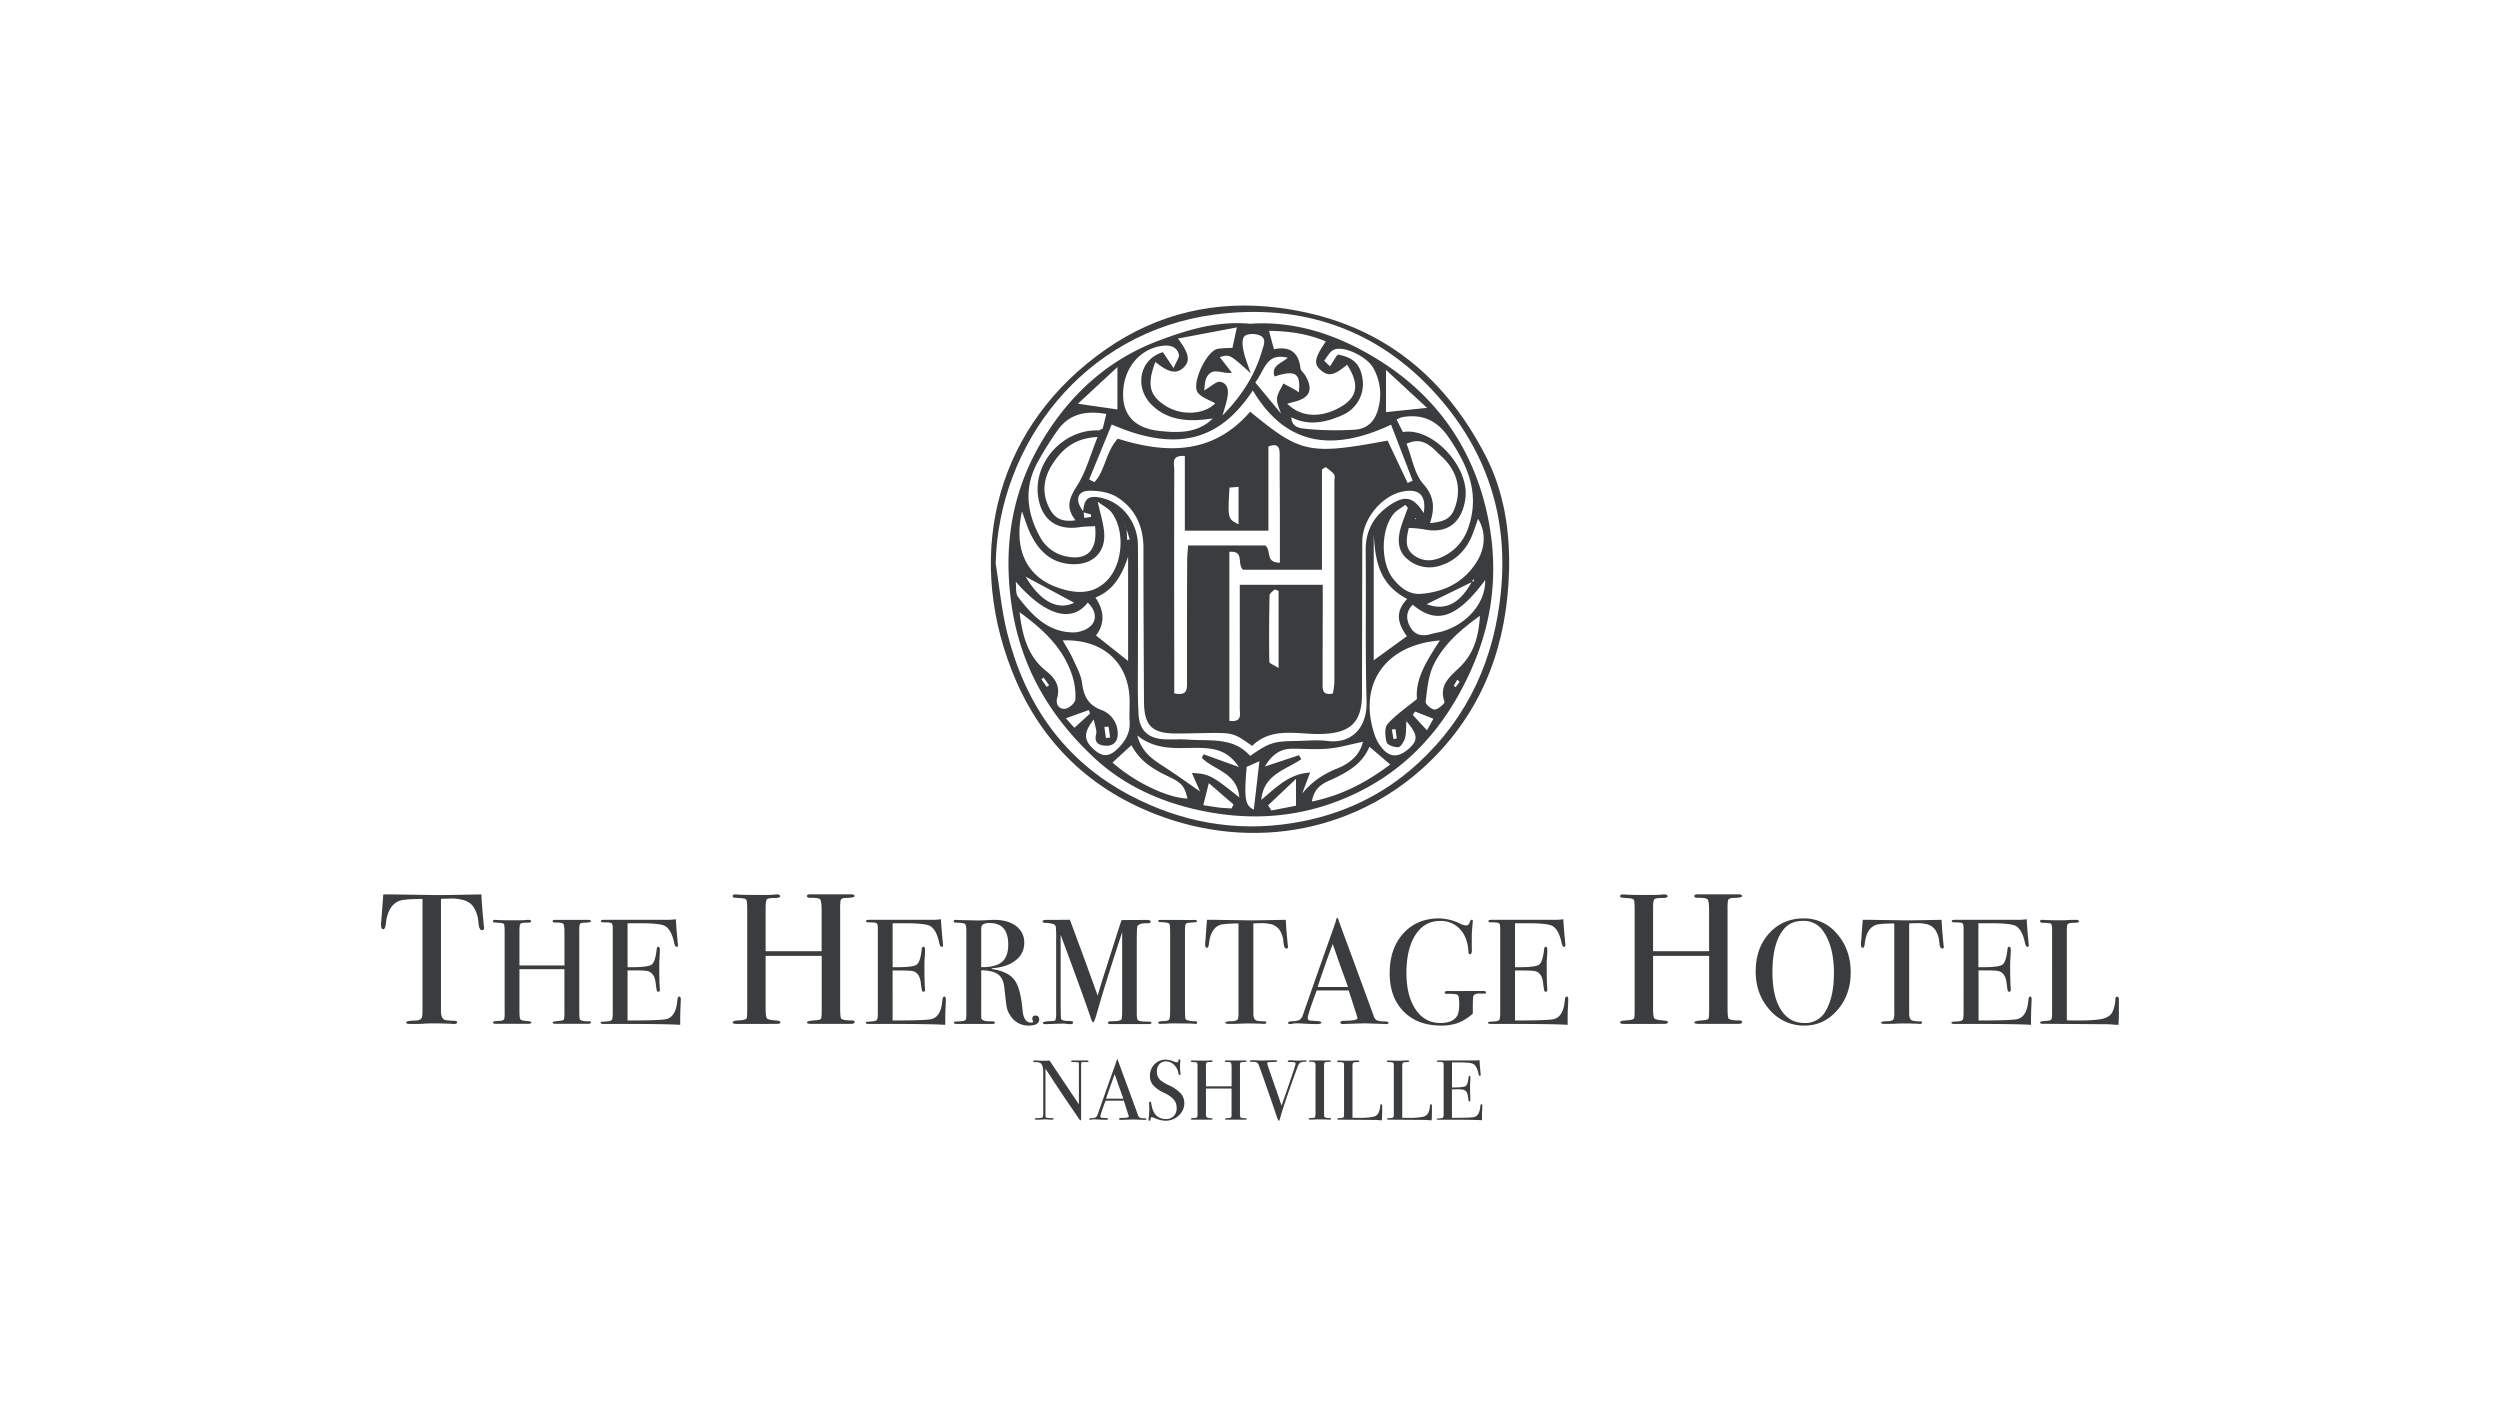 <svg xmlns="http://www.w3.org/2000/svg" viewBox="0 0 1440 810"><g id="Hermitage_Hotel" data-name="Hermitage Hotel"><path d="M869.24,328c-1,41.63-13.94,78.71-43.61,108.65-41.72,42.08-103.44,54.61-160.72,32.07-39.58-15.58-67-43.68-82.24-82.82-27-69.14-8-141.47,54.6-184.9,29.44-20.41,63-28.4,99.39-23.71C792.22,184.44,831,214.23,856,263.09,866.24,283.28,869.69,305.32,869.24,328ZM573.52,324.5c2.15,13.37,3.34,27,6.63,40.06,10.34,41.06,32.68,73.58,70.9,93.65,29.24,15.36,60.37,21.12,93.19,15.93,27.57-4.36,52-15.57,72.61-34.54,29-26.73,43.94-60.21,47.72-99.18,4.17-43-8.37-80.73-36.8-112.69-34.11-38.35-78.34-53.17-128.3-46.52C624.11,191.24,575.11,256,573.52,324.5Z" fill="#3b3c3d"/><path d="M720.05,186.49c25.48-1.75,49.2,6,71.1,19.07,34,20.21,56,49.73,65,88.37,7.26,31.41,4.6,61.85-8.69,91.69-15.14,34-38.28,59.66-72.75,74.15-27.4,11.51-55.78,13.21-84.92,6.7-22.7-5.08-43.08-14.53-59.94-30.34-25.33-23.77-42-52.13-47.15-87.35-5-34.18.14-66.08,17.87-95.38,15.85-26.2,37.52-46.21,67-57.26C684.47,189.81,701.25,184.74,720.05,186.49ZM648.62,303.83a2.92,2.92,0,0,0-.36-.73c-.08-.1-.34,0-.52-.05l1.13.51c.13,2.48.26,4.95.38,7.43l1.46-.32Q649.67,307.25,648.62,303.83Zm199.27,31.39L821.76,348c10.62,4,19.08-.23,26-12.9l1.5-.48-.79-.94C848.29,334.18,848.09,334.7,847.89,335.22ZM738.58,239.05l5.28,1c-.17,6.62,5.82,6.7,9.39,7.07a175.1,175.1,0,0,0,26.91.38c8.06-.4,12.34-5.69,14-13.27A30.74,30.74,0,0,0,791,211.94c-3.52-6.35-16.47-12.82-22.38-10.61-2.44.91-4.11,4-5.82,6.4-.14.2,2.13,2.14,3.29,3.28,1.27-2,2.54-4.07,3.84-6.08a3.73,3.73,0,0,1,.79-.68c8.82,1.63,12.85,5.6,14.08,13.87a19.48,19.48,0,0,1-11,20.73c-9.74,4.41-19.89,6.8-30.23,1.38l-5.3-.89c-1-3.2-2.83-6.44-2.69-9.59s2.34-5.93,3.63-8.89c2.15,1.17,4.3,2.32,6.43,3.51.82.46,1.58,1,2.5,1.58,1.17-11-1.93-13-14-9.1-2.15-6.37,4.07-7.53,7.61-10.77-12.38-3.16-13.21,7.06-18.7,14.24Zm-34.78.59c10.67-10.7,18.89-22.88,23.11-37.56,1-3.39,2.92-7.21-1.53-9-2.51-1-6.82-1-8.49.53s-1.22,5.6-.65,8.34c.91,4.42,2.7,8.65,4.12,13C708.24,204,708.24,204,702.59,205.72c2.23,2.85,4.63,5.91,7,9-5.87.8-10.87-3.47-14.33,2.23-1.42,2.33-1.23,5.65-1.66,7.95,3.85-2.15,7.13-5.52,9.42-4.95,5.05,1.26,4.62,6.23,3.66,10.47-.71,3.2-1.79,6.31-2.71,9.47L698.92,241c-2.75.31-5.49.74-8.25.91-10.07.61-19.5-1.19-27-8.43-10.6-10.17-7.35-26.68,6.17-30.62l6.13,9.17c1.57-3.8,3.51-6.16,3.06-7.88-1.15-4.29-4.78-5.48-9.12-5-13.39,1.54-23,13.09-23,27.9-.05,12.22,6.76,19.66,21.13,21.19,10.91,1.17,22.09,1.34,30.81-7.47Zm-79.67,55.08c.13,1.21.27,2.42.4,3.63l3.9-.59,0-1.4L623.82,295c.69-7.87,3-9.76,10.09-8.34,12.13,2.41,21.42,13.88,21.54,27.44.2,22,0,43.95,0,65.93,0,10.46-.24,20.95.35,31.38.52,9.32,5.51,13.85,14.67,14.41,4.52.28,9.08-.15,13.59.18,12.67,1,26.28-1.69,36,9.42,11.09-7.68,13.48-8.45,26.65-8.63,5.94-.09,12-.73,17.8,0,13.84,1.78,23.08-7.4,22.64-22.85-.8-28.93-.23-57.89-.52-86.84-.11-11.13,4.41-19.5,13.33-25.72,9.19-6.42,14.13-5.34,20.1,4.14,1.59-9.8-2.25-14.06-11.32-12.54-12.65,2.11-24,15.85-24.06,29q-.09,43.95-.18,87.9c0,16.47-6.94,22.49-23.67,22.9-13.57.33-28.19-4.35-39.6,6.87-10-7.19-11.2-7.57-23.71-7.45-6.63.06-13.27.3-19.9.3-14.2,0-18.63-4.48-18.69-18.81-.13-29.31-.31-58.61-.29-87.91,0-12.46-4.67-22.76-15-29.31-4.59-2.9-11.12-4-16.69-3.78C620.18,283,619.14,288.7,624.13,294.72ZM730.6,305.65H682.47v-43c-8.11-.59-6.09,4.45-6.1,7.7q-.11,55.36,0,110.73v18.28c8.09,1.81,7.31-3.07,7.32-7.15,0-23,0-46,.12-69,0-3,.34-6,.53-9h44.51c3.68,3.24-.18,9.87,8.37,9.91,0-8.42,0-16.65,0-24.87,0-12.54-.17-25.08-.14-37.62,0-4.46-1.36-6.41-6.48-4.43Zm-22.49,12.21v97.33c7.62,1.07,6-4,6-7.37.09-18.14,0-36.28,0-54.43,0-5.46,0-10.92,0-16.55H761.9v11.57c0,15-.09,30-.08,45,0,3.49-.28,7.44,5.95,6a55.42,55.42,0,0,0,.84-6.89q0-57.58,0-115.15c0-1.39.48-3.17-.19-4.1-1.22-1.68-3.14-2.85-4.77-4.24l-2.2,1.36v57.76H715.94C712.32,324.53,717,317.15,708.11,317.86Zm-64.27-65.19c28.25,8.92,55,9.11,76.25-15.55,29.14,24,34,25.05,79.17,16.65,3.76,8,7.66,16.2,11.55,24.44l2.87-1.35c-4-10.46-8.06-20.91-12.42-32.24C768.49,260,741,257.44,721.62,224.9c-17.25,26.16-40.75,37.32-81.28,19.59l-13,31.7,3.05,1.5C636.64,271.05,636.68,260.68,643.84,252.67ZM630,414.43c-5.87,7.45-5.69,11.69-.71,16.51,5.34,5.17,9.27,5.36,14.38.41,4.36-4.24,7.42-9.11,7-15.61-.24-3.81,0-7.64,0-11.46,0-22.17-15-36.28-38.52-35.4,2,3.57,4,6.69,5.57,10.05,2.13,4.71,4.87,9.47,5.53,14.44,1,7.47,3.4,12.59,11,15.52a14.41,14.41,0,0,1,9.57,13.79c0,4.48-2.53,7.21-7.28,6.84-4.07-.32-6.37-2-5.14-6.85C631.88,420.62,630.68,418.13,630,414.43Zm199.37-45.52c-32,2.58-47.34,25.71-37.51,54.58a23.57,23.57,0,0,0,4.69,8c4.61,5.11,9.6,4.71,15.42-.7,4.83-4.5,4.75-7.64-1.88-15.4-.3,4.38-.05,7.26-.83,9.82-.61,2-2.38,5-3.85,5.17-2.26.18-6.32-1.3-6.72-2.83-.87-3.33-1.31-8.36.57-10.51,4.56-5.22,10.55-9.19,16.93-14.45C815.06,390.88,822,380.32,829.37,368.91ZM588.65,294.54c-4.86,21.95,2.59,37.84,21.07,44.08,9.79,3.31,20,4.13,28.17-4.53,8.94-9.45,10.21-28.69,2.33-39-1.72-2.23-4.59-3.59-7.93-6.09,1.5,6.87,3.18,12.08,3.68,17.41,1.06,11.25-6.06,18.62-17.35,18.57-12.33-.06-20-7-25-17.43C591.68,303.62,590.44,299.32,588.65,294.54Zm222.29-2.09c-.5-.55-1-1.09-1.51-1.63-2.31,1.76-5.1,3.15-6.86,5.35-7.37,9.2-7.35,28.24,0,37.33,4,4.94,9,9.1,15.93,8.55,13.58-1.1,24.77-6.68,32.17-18.56,5-8,5.24-17.33.69-24.65-1.33,3.67-2.4,7.33-3.95,10.77-3.44,7.6-9,13.15-17,15.9a19.54,19.54,0,0,1-19.64-3.36c-5.87-4.84-5.83-11.5-3.92-18.2C808,300.05,809.58,296.28,810.94,292.45Zm-145.43-84c-5,13.14-3.41,19.34,5.69,25.2,9.32,6,22.42,5.18,28.76-1.34-3.29-1.9-7.55-3.16-9.92-6-4.11-4.92,4.87-24.25,11.41-25.41a72.16,72.16,0,0,1,8.42-.49c.82-3.79,1.58-7.28,2.56-11.82L678.49,195c6.64,8.76,7.18,13.1,3.06,16.9C677.59,215.54,673,214.65,665.51,208.47Zm68.28-7.31c9.05-1.87,14.23,1.71,15.27,10.92.18,1.52,2,2.8,2.85,4.3,4.67,8.14,2.64,12.83-6.47,15.1-1.25.31-2.5.65-4,1.06,7.26,7.19,17.4,8.3,27.83,3.42,12.51-5.86,14.53-13.72,6.65-25.87-7.44,6.21-10.64,6.9-15,3.27s-3.89-7,2.77-16.66c-10.52-4.47-21.23-5.95-32.72-6.13C732,194.53,732.79,197.47,733.79,201.16Zm-103,101.92c-3.32.2-6.08.15-8.76.57-13.44,2.1-22.23-4.34-24.1-17.8-2.73-19.7,14.69-38.66,34.8-37.92.61,0,1.24-.54,2.43-1.08.61-2.43,1.3-5.18,2.09-8.37-11.65-2.06-21.14-.19-27.84,9.09a183.88,183.88,0,0,0-11.64,18.52c-8,14.42-6.53,28.81,1.11,42.89a22,22,0,0,0,15.39,11.55C626.16,323,632.32,317,630.75,303.08Zm180.69,1c-1.61,6.75-2.37,12.13,3.24,16,5.05,3.52,10.5,3.28,15.84.8a27.72,27.72,0,0,0,15-16.46c7.19-19.92-.14-36.39-11.18-52.54-6.75-9.86-15.31-13.56-26.75-11.58a16.72,16.72,0,0,0-3.19,1.38l3.63,7.22c17.05-3,38.37,20,36,38.14-1.88,14.19-10.65,20.85-24.46,17.78A72.8,72.8,0,0,0,811.44,304.08Zm-192-4.4c-6.27-7.9-3.05-13.54,1.18-20.32,4.93-7.89,7.4-17.32,11.56-27.62-13.59.58-20.92,7.41-26.46,16.37-5.05,8.18-5.72,17.05-.73,25.66C607.57,298.21,611.44,300.89,619.44,299.68Zm204.23,1.67c9.54-1,12.56-3.14,14.78-10.34,3.45-11.18-.13-20.72-8.33-28.24-5.13-4.71-10.18-11.73-20-7.14,3.22,8.21,4.53,17.34,9.64,23.13C826.19,286,826.52,292.54,823.67,301.35ZM726.51,460.73c8.69-7.29,16-15,28.11-15.76-1.86,4.94-3.23,8.57-4.59,12.2,5.67-7.11,12.44-11.43,20.44-14.62,7.41-3,12.94-8,14.58-15.29-7.14,1.47-13.34,3.32-19.66,3.91-6.92.64-13.95.12-20.92.09-6.79,0-11.55,3-15.89,10.24l19.64-6.5,1.34,2.26C740.68,443.47,727.76,446,726.51,460.73Zm-12.64-1.42c-1.36-14.54-14.73-15.64-21.61-22.81.33-.68.67-1.37,1-2.05l20.33,7.34c-5.11-7.59-10.92-10.21-19-10.83-13-1-26.84,2.83-39.51-7.33,2.7,10.08,9.27,14,15.7,18.19,6.72,4.37,13.22,9.07,20.43,14.06l-4.67-10.62C696.14,445.64,697.9,446.52,713.87,459.31ZM810.54,345c-16.4-8.54-18.35-22.37-19.27-37.08v72.4l19.1-13.85C805.54,359.8,803,352.78,810.54,345ZM649.79,380.7v-60c-3.56,10.39-8.09,19.15-18.82,23.51,5.22,7.67,5.49,15.1.31,21.82Zm-62.53-28.08c1.7,14.49,5.11,25.8,15.45,34,4.94,3.9,8.1,8.52,6.23,15.33-1.05,3.8,1.12,6.73,4.67,6.29,2.23-.27,5.69-3.4,5.81-5.4a38.21,38.21,0,0,0-2-14.26C612.29,373.46,601.45,362.87,587.26,352.62Zm265.19,2.08c-12.09,8.66-21.35,17.15-26.79,28.49-3,6.32-3.61,13.93-4.49,21.06-.16,1.37,3.5,4.56,5.26,4.46,2.05-.12,5.91-3.61,5.61-4.45-3.68-10.44,4.23-15.18,9.8-21C848.89,375.82,851.69,366.89,852.45,354.7Zm3-20.61c-18.26,24.87-29.78,24.08-41.73,14.25-4.08,4.06-3.89,8.56-1.26,13.08s6.93,5.23,11.76,3.82c2.33-.68,4.76-1,7.07-1.7C845.66,359.1,855.83,346.65,855.46,334.09ZM684,459.94c-1.9-7.16-2.81-8.83-11.45-12.91s-16.23-8.91-20.83-17.82l-10.91,10C653.43,450.52,672.89,459.77,684,459.94ZM585.05,335c.4,3-.22,6.78,1.37,8.87,8.1,10.59,17.23,20.36,31.94,20.4,3.63,0,8.5-1.79,10.59-4.47,3.14-4,1.55-8.88-2.4-12.72C617.38,359.08,601.88,354.53,585.05,335ZM755.64,461.69c17.54-3.64,31.49-11.12,45.14-21.35l-12-10.23c-3.91,9.39-11.25,13.69-19.2,17.72C764.33,450.49,757.27,451.83,755.64,461.69Zm-112-250.25-22.77,21.11,22.77,3.29Zm154.71,1.61v24.32L822,234.93C814.06,227.63,806.59,220.71,798.3,213.05ZM736.47,340.34l-2.32-.8c-1,1.1-2.85,2.18-2.88,3.3-.27,12.77-.35,25.55-.14,38.32,0,1,2.68,1.88,5.34,3.63Zm-14.28,126c1.12-9.66,2.16-18.58,3.25-27.9l-7.35,3.29C716.51,460.05,717.19,464,722.19,466.35Zm8.24-2.51c.62,1,1.25,2,1.88,3l14.18-2.73V448.66ZM590.8,332.17c8.18,14.06,18.46,19.69,27.9,15ZM693.09,463.79c3.58.55,6.25,1,8.95,1.35,2.43.28,4.9.36,7.35.52l1.11-2.27-14.21-12.31Zm15.09-182.94c-1,18-1,18,5.22,21.15V280.42Zm106.93,129-1.39,1.92,8.21,8.87,3.7-6.64ZM627.84,411l-.67-2-13.24,4.72,4.93,5.5Zm10.72,7.58-2.44.08c.3,2.16.59,4.33.89,6.49l2.41-.36Q639,421.67,638.56,418.56ZM601.15,390.3l-1.31.92,3.08,4.45,1.36-1ZM803.82,420l-2.14.2,1,5.53,1.83-.35C804.3,423.54,804.06,421.74,803.82,420Zm36.94-27.29-1.39-1.19-2,3.54,1.14.69Zm-25.51-93.6.42-.65-.71-.07Z" fill="#3b3c3d"/><path d="M278.86,534.39c0,.92-.42,1.39-1.28,1.39s-1.47-.93-1.82-2.79c-.15-1.28-.29-2.57-.43-3.86a18.74,18.74,0,0,0-2.47-6.54q-2.25-3.52-7.39-4.5a23.17,23.17,0,0,0-5.36-.53q-5,.13-6.11.21v64.74c0,2.57.67,4.18,2,4.83.72.35,2.72.57,6,.64.86.07,1.29.37,1.29.91s-.57.91-1.71.91a9.32,9.32,0,0,1-1.5-.1q-6.44-.23-9.12-.22c-2.35,0-4.57,0-6.64.16s-4.72.16-7.93.16c-1.65,0-2.47-.28-2.47-.86s1.54-1,4.61-1.07c2.21,0,3.65-.46,4.29-1.4.36-.57.53-2,.53-4.4v-64.3q-10.6.11-13.18,1.07-6.75,2.48-7.93,13.19-.33,3.21-1.5,3.21T219.48,533c0-.78,0-1.57.11-2.36l.21-2.46q.33-4.93,1-13h4.82l21.87.32q3.85.11,12,0l17.8-.32q.21,6,1.39,17.79a3.43,3.43,0,0,0,.11.81A3.74,3.74,0,0,1,278.86,534.39Z" fill="#3b3c3d"/><path d="M340.37,588.92q0,.78-1.62.78H320q-1.71,0-1.71-.69c0-.46,1.34-.78,4-1,1.42-.11,2.24-.35,2.47-.73a12.32,12.32,0,0,0,.34-4V558.26H299.2v24.37c0,2.59.2,4.11.6,4.57s1.76.77,4.05.94c1.5.12,2.24.38,2.24.78s-.57.78-1.72.78H285.68c-1.15,0-1.72-.23-1.72-.69s.57-.75,1.72-.86L288,588a3.51,3.51,0,0,0,2.42-.86,21.26,21.26,0,0,0,.25-4.82V536.89c0-2.58-.13-4.1-.38-4.56s-1.17-.72-2.72-.78c-1.78-.12-2.83-.21-3.14-.27s-.47-.3-.47-.72.37-.73,1.12-.73c.22,0,.71,0,1.46.09q2.15.17,10.16.17,4.4,0,6.12-.13a7.34,7.34,0,0,1,1.55-.13c1,0,1.55.29,1.55.87s-.93.77-2.8.77-3,.22-3.36.65-.56,1.8-.56,4.11V556.1h25.93V537.52q0-4.57-.69-5.4c-.46-.54-2.07-.79-4.82-.73-.87,0-1.3-.26-1.3-.78s.49-.78,1.47-.78h18.78q1.8,0,1.8.78c0,.51-1.26.8-3.79.86a5.78,5.78,0,0,0-1.63.17,1.45,1.45,0,0,0-1.08,1,21.15,21.15,0,0,0-.21,4v45.82c0,2.76.14,4.36.42,4.82.57.64,2.21,1,4.93,1C339.92,588.12,340.37,588.35,340.37,588.92Z" fill="#3b3c3d"/><path d="M392.14,575.83c0,.23-.06,1.63-.17,4.22s-.17,5.05-.17,7.41v2.84q-8.44-.52-33.43-.52H347.61c-1.09,0-1.64-.23-1.64-.69s.17-.49.52-.54c.17,0,1.26-.08,3.27-.23,1.49-.12,2.4-.43,2.72-1s.47-1.88.47-4.06V534.75c0-1.67-.25-2.66-.73-3s-2.06-.47-4.7-.47c-.92,0-1.38-.25-1.38-.74s.64-.73,1.9-.73h36.52a30.17,30.17,0,0,0,4.74-.34c.11,2.47.37,5.88.77,10.25l.35,3.7a6.71,6.71,0,0,1,.08,1.12c0,.58-.25.86-.77.86s-1.09-.72-1.38-2.17q-1.64-7.8-5.34-9.88-2.76-1.56-14.47-1.56h-7.06v25.33h2.06q9.65,0,11.76-1.47c1.41-1,2.37-3.82,2.89-8.53.11-1.2.43-1.8.94-1.8s.95.51.95,1.55-.06,2.55-.17,4.56-.17,3.53-.17,4.57q0,9.21.27,12.66c.05.57.07,1.06.07,1.46,0,.75-.31,1.12-.94,1.12-.4,0-.67-.24-.82-.73s-.38-2.08-.72-4.78c-.46-3.39-1.86-5.48-4.21-6.29q-1.54-.51-8.05-.51h-3.86V587.8q18.94,0,22.22-.77,5.69-1.28,6.46-10.89c.11-1.41.49-2.12,1.12-2.12S392.14,574.62,392.14,575.83Z" fill="#3b3c3d"/><path d="M492.24,588.73c0,.64-.68,1-2,1h-23.3c-1.41,0-2.12-.29-2.12-.86s1.65-1,5-1.18c1.76-.14,2.79-.44,3.07-.9s.42-2.12.42-5V550.57H441v30.34c0,3.21.25,5.11.75,5.68s2.18,1,5,1.18q2.79.21,2.79,1c0,.64-.72,1-2.15,1H424.17c-1.43,0-2.14-.29-2.14-.86s.71-.93,2.14-1.07l2.9-.22c1.57-.14,2.57-.49,3-1.07q.31-.53.32-6V524q0-4.82-.48-5.68c-.33-.56-1.45-.89-3.38-1-2.22-.15-3.52-.26-3.91-.34s-.59-.37-.59-.9.46-.9,1.39-.9c.29,0,.89,0,1.82.11q2.68.21,12.65.21c3.65,0,6.18,0,7.61-.16a9.27,9.27,0,0,1,1.93-.16c1.29,0,1.93.36,1.93,1.07s-1.16,1-3.48,1-3.72.27-4.18.81-.7,2.24-.7,5.11v24.73h32.26V524.77q0-5.7-.85-6.72t-6-.92c-1.07,0-1.6-.32-1.6-1s.6-1,1.82-1H490q2.25,0,2.25,1c0,.65-1.58,1-4.72,1.07a7.09,7.09,0,0,0-2,.22,1.82,1.82,0,0,0-1.34,1.18,26.73,26.73,0,0,0-.26,5v57c0,3.43.17,5.43.53,6,.7.79,2.75,1.18,6.13,1.18C491.67,587.73,492.24,588,492.24,588.73Z" fill="#3b3c3d"/><path d="M544.82,575.83c0,.23-.05,1.63-.17,4.22s-.17,5.05-.17,7.41v2.84q-8.44-.52-33.42-.52H500.29c-1.09,0-1.63-.23-1.63-.69a.51.51,0,0,1,.51-.54c.17,0,1.26-.08,3.28-.23,1.49-.12,2.39-.43,2.71-1s.47-1.88.47-4.06V534.75c0-1.67-.24-2.66-.73-3s-2-.47-4.69-.47c-.92,0-1.38-.25-1.38-.74s.63-.73,1.89-.73h36.52a30,30,0,0,0,4.74-.34c.12,2.47.37,5.88.78,10.25l.34,3.7a5.68,5.68,0,0,1,.09,1.12c0,.58-.26.86-.78.86s-1.09-.72-1.38-2.17q-1.63-7.8-5.34-9.88-2.76-1.56-14.47-1.56h-7.06v25.33h2.07q9.64,0,11.75-1.47c1.41-1,2.37-3.82,2.89-8.53.11-1.2.43-1.8,1-1.8s.94.51.94,1.55,0,2.55-.17,4.56-.17,3.53-.17,4.57q0,9.21.28,12.66c0,.57.06,1.06.06,1.46,0,.75-.31,1.12-.94,1.12-.4,0-.67-.24-.81-.73a47.18,47.18,0,0,1-.73-4.78c-.46-3.39-1.86-5.48-4.2-6.29Q524.53,559,518,559h-3.86V587.8q18.95,0,22.22-.77,5.68-1.28,6.46-10.89c.12-1.41.49-2.12,1.12-2.12S544.82,574.62,544.82,575.83Z" fill="#3b3c3d"/><path d="M598.57,587.11q0,3.61-6,3.62a12,12,0,0,1-10.51-5.6,13.41,13.41,0,0,1-2.11-4.65q-.46-2.24-1.42-11.37c-.34-3.68-1.52-6.27-3.53-7.8s-5.28-2.34-9.82-2.45V586c0,1.15.92,1.87,2.76,2.15q.76.09,4,.18c.75,0,1.12.23,1.12.69s-.49.77-1.46.77H551.28c-1.26,0-1.89-.26-1.89-.77s.83-.64,2.5-.69c2.69-.06,4.16-.4,4.39-1,.23-.28.34-1.4.34-3.36V536.38c0-2.3-.24-3.68-.73-4.14s-2-.71-4.43-.77q-2.16,0-2.16-.78c0-.57.46-.86,1.38-.86a5.11,5.11,0,0,1,.78.09l11.45.26q1.73,0,4.83-.12c2.29-.15,3.9-.23,4.82-.23q8,0,12.7,3.58a11.53,11.53,0,0,1,4.7,9.69,12.25,12.25,0,0,1-4.83,9.94Q580.31,557,572,557.65c-.51.06-.8.15-.86.26s.29.35.86.35q9,1.54,12.45,6.35T589,581.92q.69,7.1,4.82,7.09c.86,0,1.3-.18,1.3-.52a.22.22,0,0,0-.09-.17,3.92,3.92,0,0,1-.43-1.55c0-1.21.63-1.81,1.89-1.81S598.57,585.68,598.57,587.11ZM580.74,544q0-12.32-10.68-12.32a6.86,6.86,0,0,0-3.88.78,3.24,3.24,0,0,0-1,2.75v21.88q8.26.09,11.93-3T580.74,544Z" fill="#3b3c3d"/><path d="M663.26,589.14c0,.48-.61.73-1.81.73H639.91q-1.8,0-1.8-.78c0-.57.83-.86,2.49-.86q4.39,0,5.34-1c.29-.29.43-2.21.43-5.78V536.81c0,.06-.31,1.06-.94,3q-3.46,10.42-10,31.34l-4,13.71c-.81,2.7-1.38,4-1.72,4s-.84-.69-1.3-2.07q-2.49-7.83-14.06-39.12l-3.42-9.2V571q0,15.76.26,15.94c.4.75,1.78,1.12,4.13,1.12,1.9,0,2.84.29,2.84.86s-.6,1-1.81,1a12,12,0,0,1-2.06-.17,14.81,14.81,0,0,0-2.16-.18l-9.9.35c-1,0-1.55-.26-1.55-.78s1.63-.89,4.91-1c1.38,0,2.18-.23,2.41-.69a15.49,15.49,0,0,0,.34-4.48V541.65a76.88,76.88,0,0,0-.17-7.77,2.37,2.37,0,0,0-1.46-1.64,21.7,21.7,0,0,0-4.83-.69c-.92,0-1.37-.31-1.37-.77,0-.63.84-.95,2.52-.95h6q5.14,0,7.23-.06.43,1.11,5,13.55,2,5.17,11,30.17,1.62-5.6,3.33-11l9.09-28.52c.52-1.62,1-3,1.38-4l13-.08a10.72,10.72,0,0,1,3.29.26.84.84,0,0,1,.43.78c0,.57-.49.86-1.46.86a19.33,19.33,0,0,0-3.28.18,4.28,4.28,0,0,0-2.84,1.38q-.43.6-.43,10.1v40.17c0,2.31.23,3.66.69,4.07.75.51,2.61.77,5.6.77h.51C662.68,588.4,663.26,588.65,663.26,589.14Z" fill="#3b3c3d"/><path d="M689.61,589c0,.49-.34.74-1,.74h-.86c-.35-.18-4.25-.26-11.72-.26-1.43,0-2.87,0-4.3.17q-1.12.09-3.45.09c-.74,0-1.12-.26-1.12-.78s.75-.72,2.24-.78c2.3,0,3.65-.33,4-.82s.6-2.14.6-5V536.91c0-2.82-.14-4.4-.43-4.75-.35-.58-2-.92-4.8-1-1.11,0-1.66-.25-1.66-.61s.35-.68,1-.68h11.72q1.3,0,5,.09l3.3-.09c.92,0,1.38.25,1.38.74s-1.28.7-3.83.81c-1.46.06-2.34.32-2.66.78s-.48,1.66-.48,3.61v46c0,3.27.14,5.05.43,5.34.63.63,2.5,1,5.6,1.12C689.3,588.23,689.61,588.48,689.61,589Z" fill="#3b3c3d"/><path d="M741.9,545.25c0,.75-.35,1.12-1,1.12s-1.17-.75-1.46-2.24c-.12-1-.23-2.07-.34-3.1a15.15,15.15,0,0,0-2-5.26,8.44,8.44,0,0,0-5.94-3.61,18.2,18.2,0,0,0-4.31-.43c-2.7.07-4.33.13-4.91.17v52c0,2.07.55,3.36,1.64,3.88.57.29,2.18.46,4.83.52.68,0,1,.3,1,.73s-.46.73-1.38.73a8.55,8.55,0,0,1-1.21-.08q-5.16-.18-7.32-.18c-1.89,0-3.67.05-5.34.13s-3.79.13-6.37.13q-2,0-2-.69c0-.52,1.23-.8,3.7-.86,1.78,0,2.93-.37,3.45-1.12a8.68,8.68,0,0,0,.43-3.54V531.9c-5.69.06-9.22.34-10.6.86q-5.41,2-6.37,10.59c-.17,1.73-.58,2.59-1.21,2.59s-1-.6-1-1.81c0-.63,0-1.26.09-1.9l.17-2q.25-4,.77-10.42h3.88l17.57.26c2.07.06,5.28.06,9.65,0l14.3-.26q.17,4.83,1.12,14.3a2.92,2.92,0,0,0,.08.65A3,3,0,0,1,741.9,545.25Z" fill="#3b3c3d"/><path d="M799.78,589.13c0,.49-.43.74-1.29.74a12,12,0,0,1-1.55-.09L786,589.44l-10.94.34a8.71,8.71,0,0,1-1.29.09c-1.15,0-1.72-.3-1.72-.9s.77-1,2.32-1q7.57-.08,7.58-1.52a4.93,4.93,0,0,0-.18-.67l-.7-2.28-.44-1.2q-.78-2.67-3.79-11.81H758.43q-5.16,13.78-5.16,15.85a1.32,1.32,0,0,0,1,1.46c.17.06,1.61.17,4.31.34,1.66.06,2.5.35,2.5.87s-.75.86-2.24.86q-4,0-9.22-.35c-.86,0-1.75-.08-2.67-.08a12.34,12.34,0,0,0-2.67.28,5.49,5.49,0,0,1-1.12.15c-.8,0-1.21-.26-1.21-.78s.91-.81,2.72-.86a8.41,8.41,0,0,0,3.92-.83,5,5,0,0,0,1.89-2.8q11.09-31.82,18-51.08a9.84,9.84,0,0,1,.8-2.29l.37-1.57c.17-.63.4-.95.69-.95s.31.17.43.52q1.11,3.36,5.08,14,3.11,8.36,15.42,42a4.13,4.13,0,0,0,1.76,2.48,12.76,12.76,0,0,0,4.44.62C799,588.37,799.78,588.64,799.78,589.13Zm-23.33-20.62-4.65-12.84-4.14-11.94q-3.63,9.53-8.73,24.78Z" fill="#3b3c3d"/><path d="M855.94,571.6c0,.47-.26.7-.78.7h-2q-4-.18-4.48,1.37-.35,1-.34,7.46v2.74a29.1,29.1,0,0,1-8.48,5.32,28,28,0,0,1-9.78,1.54q-13.61,0-21.62-8.14t-8-22.09q0-14.13,7.84-22.83T829,529a29.09,29.09,0,0,1,12.23,3.1,8.05,8.05,0,0,0,3.27.95q1.63,0,2.16-2.07c.28-.8.63-1.2,1-1.2a.61.61,0,0,1,.69.68c0,.18-.05.78-.15,1.81-.3,3.28-.45,5.63-.45,7.07v5.59c0,2,.08,2.91.08,2.68-.11,1.37-.49,2.06-1.12,2.06s-.8-.4-.86-1.21q-.43-8.38-4.82-13.19a14.92,14.92,0,0,0-11.54-4.81q-9,0-14.17,8t-5.21,21.85q0,13.3,5.29,21.13t14.34,7.81q6.9,0,9.48-3.94c.86-1.31,1.29-3.69,1.29-7.12,0-2.85-.27-4.54-.82-5.05s-2.42-.75-5.64-.69a5.47,5.47,0,0,1-1.55-.13.52.52,0,0,1-.34-.55c0-.63.63-.95,1.89-.95h1.55c.86.06,3.91.06,9.13,0h9.48C855.36,570.83,855.94,571.09,855.94,571.6Z" fill="#3b3c3d"/><path d="M903.31,575.83c0,.23,0,1.63-.17,4.22s-.17,5.05-.17,7.41v2.84q-8.44-.52-33.42-.52H858.78c-1.09,0-1.63-.23-1.63-.69a.51.51,0,0,1,.51-.54c.17,0,1.26-.08,3.27-.23,1.5-.12,2.4-.43,2.72-1s.47-1.88.47-4.06V534.75c0-1.67-.24-2.66-.73-3s-2-.47-4.69-.47c-.92,0-1.38-.25-1.38-.74s.63-.73,1.89-.73h36.52a30,30,0,0,0,4.74-.34c.12,2.47.37,5.88.78,10.25l.34,3.7a5.68,5.68,0,0,1,.09,1.12c0,.58-.26.86-.78.86s-1.09-.72-1.38-2.17q-1.63-7.8-5.34-9.88-2.76-1.56-14.47-1.56h-7.06v25.33h2.07q9.64,0,11.75-1.47c1.41-1,2.37-3.82,2.89-8.53.11-1.2.43-1.8.95-1.8s.94.51.94,1.55,0,2.55-.17,4.56-.17,3.53-.17,4.57q0,9.21.28,12.66c0,.57.06,1.06.06,1.46,0,.75-.31,1.12-.94,1.12-.4,0-.67-.24-.81-.73a47.18,47.18,0,0,1-.73-4.78c-.46-3.39-1.86-5.48-4.2-6.29Q883,559,876.51,559h-3.86V587.8q18.95,0,22.22-.77,5.68-1.28,6.46-10.89c.12-1.41.49-2.12,1.12-2.12S903.31,574.62,903.31,575.83Z" fill="#3b3c3d"/><path d="M1003.41,588.73c0,.64-.67,1-2,1H978.1c-1.42,0-2.13-.29-2.13-.86s1.66-1,5-1.18c1.77-.14,2.79-.44,3.07-.9s.43-2.12.43-5V550.57H952.17v30.34c0,3.21.25,5.11.75,5.68s2.18,1,5,1.18q2.79.21,2.79,1c0,.64-.72,1-2.14,1H935.35c-1.44,0-2.15-.29-2.15-.86s.71-.93,2.15-1.07l2.89-.22c1.57-.14,2.57-.49,3-1.07q.32-.53.32-6V524q0-4.82-.48-5.68c-.32-.56-1.45-.89-3.38-1-2.21-.15-3.52-.26-3.91-.34s-.59-.37-.59-.9.47-.9,1.39-.9c.29,0,.9,0,1.83.11q2.67.21,12.65.21,5.46,0,7.61-.16a9.21,9.21,0,0,1,1.93-.16c1.28,0,1.92.36,1.92,1.07s-1.16,1-3.48,1-3.72.27-4.18.81-.7,2.24-.7,5.11v24.73h32.27V524.77q0-5.7-.86-6.72t-6-.92c-1.07,0-1.61-.32-1.61-1s.61-1,1.82-1h23.37q2.25,0,2.25,1c0,.65-1.57,1-4.72,1.07a7,7,0,0,0-2,.22,1.79,1.79,0,0,0-1.34,1.18,25.46,25.46,0,0,0-.27,5v57c0,3.43.17,5.43.53,6q1,1.18,6.14,1.18C1002.85,587.73,1003.41,588,1003.41,588.73Z" fill="#3b3c3d"/><path d="M1066,560.15q0,12.84-7.71,21.71t-18.91,8.87a25.82,25.82,0,0,1-20-9q-8.1-9-8.1-22.18,0-13.44,7.8-22T1039,529a24.43,24.43,0,0,1,19.21,9Q1066,546.89,1066,560.15Zm-9.65.43q0-15.81-6.46-24.62a13.21,13.21,0,0,0-11.28-5.53q-6.9,0-10.68,4.24-7,7.77-7,25.31,0,13.9,4.87,21.6t13.65,7.68a13.34,13.34,0,0,0,12.32-7.25Q1056.34,574,1056.34,560.58Z" fill="#3b3c3d"/><path d="M1119.65,545.25c0,.75-.35,1.12-1,1.12s-1.18-.75-1.47-2.24c-.11-1-.23-2.07-.34-3.1a15.35,15.35,0,0,0-2-5.26,8.48,8.48,0,0,0-5.95-3.61,18.12,18.12,0,0,0-4.3-.43c-2.7.07-4.34.13-4.91.17v52c0,2.07.54,3.36,1.63,3.88a15.85,15.85,0,0,0,4.83.52c.69,0,1,.3,1,.73s-.46.73-1.38.73a8.3,8.3,0,0,1-1.2-.08q-5.17-.18-7.33-.18c-1.89,0-3.67.05-5.34.13s-3.79.13-6.37.13q-2,0-2-.69c0-.52,1.23-.8,3.7-.86,1.78,0,2.93-.37,3.45-1.12a8.68,8.68,0,0,0,.43-3.54V531.9c-5.69.06-9.22.34-10.6.86q-5.41,2-6.37,10.59c-.17,1.73-.57,2.59-1.21,2.59s-1-.6-1-1.81c0-.63,0-1.26.09-1.9l.17-2q.25-4,.77-10.42h3.88l17.57.26c2.07.06,5.28.06,9.65,0l14.3-.26q.17,4.83,1.12,14.3a3.66,3.66,0,0,0,.08.65A3,3,0,0,1,1119.65,545.25Z" fill="#3b3c3d"/><path d="M1170.21,575.83c0,.23-.06,1.63-.17,4.22s-.17,5.05-.17,7.41v2.84q-8.44-.52-33.42-.52h-10.77c-1.09,0-1.64-.23-1.64-.69s.17-.49.52-.54c.17,0,1.26-.08,3.27-.23,1.5-.12,2.4-.43,2.72-1s.47-1.88.47-4.06V534.75c0-1.67-.25-2.66-.73-3s-2.06-.47-4.7-.47c-.92,0-1.38-.25-1.38-.74s.64-.73,1.9-.73h36.52a30.17,30.17,0,0,0,4.74-.34c.11,2.47.37,5.88.77,10.25l.35,3.7a6.71,6.71,0,0,1,.08,1.12c0,.58-.25.86-.77.86s-1.09-.72-1.38-2.17q-1.64-7.8-5.34-9.88-2.76-1.56-14.47-1.56h-7.06v25.33h2.06q9.65,0,11.76-1.47c1.41-1,2.37-3.82,2.89-8.53.11-1.2.43-1.8.94-1.8s1,.51,1,1.55-.06,2.55-.17,4.56-.17,3.53-.17,4.57q0,9.21.27,12.66c.05.57.07,1.06.07,1.46,0,.75-.31,1.12-.94,1.12-.4,0-.67-.24-.82-.73s-.38-2.08-.72-4.78c-.46-3.39-1.86-5.48-4.21-6.29q-1.55-.51-8-.51h-3.86V587.8q18.95,0,22.22-.77,5.68-1.28,6.46-10.89c.11-1.41.49-2.12,1.12-2.12S1170.21,574.62,1170.21,575.83Z" fill="#3b3c3d"/><path d="M1220.51,582.89c0,1.49-.08,4-.26,7.41h-.94c-.35,0-1.18-.06-2.49-.17s-2.81-.18-4.47-.18l-35.77-.25c-1,0-1.46-.26-1.46-.78s.78-.66,2.32-.78c2.19-.11,3.49-.35,3.92-.73s.65-1.45.65-3.23V535.77c0-2.12-.21-3.35-.65-3.7s-2-.52-4.6-.52c-1.1,0-1.64-.31-1.64-.94s.34-.78,1-.78h.78q2.83.25,11.28.26c.52,0,1.52,0,3-.13s2.72-.13,3.7-.13h1c1,0,1.55.29,1.55.86a.61.61,0,0,1-.48.65,20.78,20.78,0,0,1-3,.21c-1.66.06-2.65.33-3,.82s-.47,2-.47,4.52v50.82q2.32.09,6.46.09,10.08,0,14.21-1c2.76-.69,4.62-2,5.6-3.88a19.2,19.2,0,0,0,1.72-7.67c.06-.74.39-1.12,1-1.12s1,.44,1,1.3v7.49Z" fill="#3b3c3d"/><path d="M627,611.31c0,.33-.41.47-1.22.44h-2q-.78,0-.93.27a5,5,0,0,0-.14,1.64v28.23c0,1.73,0,2.74,0,3s-.13.44-.3.44-.42-.18-.68-.55l-6.27-9.18q-5.46-8-13.27-20.06v27.48a.88.88,0,0,0,.75.81,20.52,20.52,0,0,0,3.32.22c.43,0,.64.13.64.39s-.42.49-1.27.49c-.3,0-1.23-.05-2.8-.14-.52,0-1-.05-1.52-.05l-.86.1c-.6.06-1.53.09-2.77.09h-.49c-.76,0-1.13-.14-1.13-.44s.33-.44,1-.44a9.45,9.45,0,0,0,3.36-.37c.31-.21.47-.91.47-2.09V617.4q0-4.08-1.67-5.11a5.64,5.64,0,0,0-2.8-.49c-.85,0-1.27-.17-1.27-.52s.24-.46.73-.46c.66,0,1.49,0,2.51.1L600,611l1.38,0c1.08,0,2.13-.05,3.14-.15l16.93,25.27V614.25c0-1,0-1.62,0-1.84a.65.65,0,0,0-.39-.49,8.7,8.7,0,0,0-2.36-.17c-1.17,0-1.76-.15-1.76-.44s.39-.49,1.17-.49h7.9C626.64,610.82,627,611,627,611.31Z" fill="#3b3c3d"/><path d="M660.37,644.6c0,.28-.24.42-.73.42a6.11,6.11,0,0,1-.89,0l-6.23-.19-6.23.19a4.31,4.31,0,0,1-.74,0c-.65,0-1-.17-1-.51s.44-.57,1.33-.57c2.88,0,4.32-.32,4.32-.86,0,0,0-.16-.1-.39l-.41-1.29-.25-.69c-.29-1-1-3.26-2.15-6.73H636.82q-3,7.86-3,9a.76.76,0,0,0,.59.84c.1,0,.92.09,2.46.19,1,0,1.42.2,1.42.49s-.43.49-1.28.49c-1.5,0-3.25-.06-5.25-.19-.49,0-1-.05-1.52-.05a6.94,6.94,0,0,0-1.52.16,2.84,2.84,0,0,1-.64.08c-.45,0-.68-.14-.68-.44s.51-.46,1.54-.49a4.69,4.69,0,0,0,2.23-.47,2.8,2.8,0,0,0,1.08-1.6q6.32-18.12,10.28-29.1a5.68,5.68,0,0,1,.46-1.3l.21-.9q.15-.54.39-.54c.1,0,.18.1.25.3.42,1.27,1.39,3.94,2.89,8q1.77,4.77,8.78,23.9a2.43,2.43,0,0,0,1,1.42,7.16,7.16,0,0,0,2.53.35C660,644.17,660.37,644.33,660.37,644.6Zm-13.29-11.75-2.65-7.31-2.36-6.8q-2.05,5.43-5,14.11Z" fill="#3b3c3d"/><path d="M682.16,635.36a9.41,9.41,0,0,1-3.21,7.18,11,11,0,0,1-7.73,3,16.2,16.2,0,0,1-6.33-1.62,4.22,4.22,0,0,0-1.47-.44c-.4,0-.64.46-.74,1.36,0,.47-.25.7-.64.7s-.49-.19-.49-.59a2.69,2.69,0,0,1,.05-.58,43.26,43.26,0,0,0,.39-5.55c0-.33,0-1.24-.1-2.75a5.48,5.48,0,0,1,0-.78c0-.49.19-.74.58-.74s.56.4.69,1.19q1.27,8.82,8.3,8.82a6.14,6.14,0,0,0,4.63-1.69,6.57,6.57,0,0,0,1.65-4.79,7.14,7.14,0,0,0-1.6-4.68,16.59,16.59,0,0,0-5.47-3.85,20.43,20.43,0,0,1-6.48-4.47,8,8,0,0,1-1.81-5.35A9.14,9.14,0,0,1,665,613a9,9,0,0,1,6.65-2.65,13.77,13.77,0,0,1,4.61,1.13,4.93,4.93,0,0,0,1.53.39,1,1,0,0,0,.71-.2,2.63,2.63,0,0,0,.32-1,.52.52,0,0,1,.54-.49c.32,0,.49.2.49.59a2.79,2.79,0,0,1,0,.59,22.91,22.91,0,0,0-.15,2.85,21.55,21.55,0,0,0,.25,3.73l0,.78c0,.36-.11.54-.44.54s-.6-.38-.73-1.13a8.7,8.7,0,0,0-2.56-4.83,6.35,6.35,0,0,0-4.51-1.94,5,5,0,0,0-3.9,1.57,6,6,0,0,0-1.45,4.27,6.47,6.47,0,0,0,2.11,5.05,25.94,25.94,0,0,0,5.11,3,20.93,20.93,0,0,1,6.62,4.68A8.19,8.19,0,0,1,682.16,635.36Z" fill="#3b3c3d"/><path d="M718.08,644.48c0,.3-.3.44-.92.44H706.49c-.64,0-1-.13-1-.39s.76-.44,2.28-.54c.81-.06,1.27-.2,1.4-.41a6.82,6.82,0,0,0,.2-2.28V627H694.63V640.9a5.38,5.38,0,0,0,.34,2.6,4.28,4.28,0,0,0,2.31.54c.85.07,1.27.21,1.27.44s-.32.44-1,.44H686.92c-.65,0-1-.13-1-.39s.33-.42,1-.49l1.33-.1a1.88,1.88,0,0,0,1.37-.49,11.49,11.49,0,0,0,.15-2.74V614.84a8.35,8.35,0,0,0-.22-2.6c-.15-.26-.66-.41-1.55-.44s-1.61-.12-1.79-.15-.27-.18-.27-.42.21-.41.64-.41l.83,0c.82.06,2.75.1,5.79.1,1.67,0,2.83,0,3.49-.08a4.28,4.28,0,0,1,.88-.07c.59,0,.88.16.88.49s-.53.44-1.59.44-1.7.13-1.91.37a4.69,4.69,0,0,0-.32,2.34v11.33H709.4V615.2c0-1.74-.13-2.76-.39-3.08s-1.18-.45-2.75-.41c-.49,0-.74-.15-.74-.45s.28-.44.83-.44h10.7c.69,0,1,.15,1,.44s-.72.46-2.16.49a3.06,3.06,0,0,0-.93.1.82.82,0,0,0-.61.54,12,12,0,0,0-.12,2.31v26.1a8.22,8.22,0,0,0,.24,2.75c.32.36,1.26.54,2.81.54C717.83,644,718.08,644.16,718.08,644.48Z" fill="#3b3c3d"/><path d="M752.58,611.11c0,.27-.31.41-.93.45a5.1,5.1,0,0,0-2.9.64,6.71,6.71,0,0,0-1.52,2.75l-1.67,4.58q-6,16.59-8.49,25.44c-.09.4-.26.59-.49.59s-.8-1.22-1.62-3.68q-2.21-6.72-3.43-10.11-1.32-3.74-3.89-11.15L725.25,614a4.15,4.15,0,0,0-1.08-1.84,3.49,3.49,0,0,0-2-.52c-1.08,0-1.73-.06-1.94-.1a.34.34,0,0,1-.32-.39c0-.29.33-.44,1-.44h.44c.59,0,1.61,0,3.07.07s2.49.08,3.11.08l1.89-.08c1.1,0,2.66-.07,4.69-.07h.69c.59,0,.88.15.88.45s-.59.5-1.77.53l-3,.1c-.69,0-1,.26-1,.67a1.91,1.91,0,0,0,.09.41l.38,1.33q.11.39,4.8,13.83.8,2.31,3,8.81,8.07-22.94,8.08-24.12c0-.75-.8-1.09-2.41-1h-1.52c-.4,0-.59-.14-.59-.43s.49-.55,1.47-.55h1.67q1.36.15,2,.15h1.57l3.24-.15C752.29,610.72,752.58,610.85,752.58,611.11Z" fill="#3b3c3d"/><path d="M766.67,644.51c0,.28-.2.41-.59.41h-.49q-.3-.13-6.68-.14c-.82,0-1.63,0-2.45.1-.43,0-1.08,0-2,0-.43,0-.64-.14-.64-.44s.42-.41,1.27-.44c1.31,0,2.08-.19,2.31-.47a6.25,6.25,0,0,0,.34-2.83V614.85a7,7,0,0,0-.25-2.7q-.3-.49-2.73-.6c-.63,0-.94-.14-.94-.34s.2-.39.59-.39h6.68l2.86,0,1.88,0c.53,0,.8.14.8.42s-.73.4-2.19.46c-.83,0-1.33.18-1.52.44a4.64,4.64,0,0,0-.27,2.06v26.21c0,1.86.08,2.88.25,3,.36.36,1.42.58,3.19.64Q766.67,644.09,766.67,644.51Z" fill="#3b3c3d"/><path d="M796.11,641.05c0,.85-.05,2.26-.15,4.22h-.54c-.19,0-.67,0-1.42-.1s-1.6-.1-2.54-.1l-20.38-.15c-.55,0-.83-.14-.83-.44s.44-.37,1.32-.44a4.68,4.68,0,0,0,2.24-.42c.24-.21.36-.82.36-1.84V614.2c0-1.21-.12-1.91-.36-2.11a6.38,6.38,0,0,0-2.63-.29q-.93,0-.93-.54c0-.29.19-.44.59-.44h.44q1.62.15,6.43.15c.29,0,.86,0,1.71-.08s1.56-.07,2.11-.07h.54c.59,0,.89.16.89.49a.34.34,0,0,1-.27.37,11.58,11.58,0,0,1-1.7.12c-1,0-1.51.19-1.69.47a6.64,6.64,0,0,0-.27,2.57v29c.88,0,2.11.05,3.68.05a38.18,38.18,0,0,0,8.1-.59,4.61,4.61,0,0,0,3.19-2.21,10.9,10.9,0,0,0,1-4.37c0-.42.22-.64.56-.64s.6.25.57.74v4.27Z" fill="#3b3c3d"/><path d="M824.77,641.05c0,.85,0,2.26-.15,4.22h-.54c-.19,0-.67,0-1.42-.1s-1.6-.1-2.54-.1l-20.38-.15c-.56,0-.83-.14-.83-.44s.44-.37,1.32-.44a4.59,4.59,0,0,0,2.23-.42c.25-.21.37-.82.37-1.84V614.2c0-1.21-.12-1.91-.37-2.11a6.28,6.28,0,0,0-2.62-.29q-.93,0-.93-.54c0-.29.19-.44.59-.44h.44q1.62.15,6.43.15c.29,0,.86,0,1.71-.08s1.56-.07,2.11-.07h.54c.59,0,.89.16.89.49a.34.34,0,0,1-.27.37,11.58,11.58,0,0,1-1.7.12c-.95,0-1.51.19-1.69.47a6.64,6.64,0,0,0-.27,2.57v29c.88,0,2.11.05,3.68.05a38.18,38.18,0,0,0,8.1-.59,4.61,4.61,0,0,0,3.19-2.21,11.07,11.07,0,0,0,1-4.37c0-.42.22-.64.56-.64s.6.25.57.74v4.27Z" fill="#3b3c3d"/><path d="M853.82,637c0,.14,0,.94-.1,2.41s-.1,2.88-.1,4.22v1.62q-4.8-.3-19-.3h-6.13q-.93,0-.93-.39c0-.18.09-.28.29-.31s.72,0,1.87-.13c.85-.07,1.36-.25,1.54-.54a5.81,5.81,0,0,0,.27-2.32V613.62c0-1-.14-1.52-.42-1.7a7.1,7.1,0,0,0-2.67-.27c-.52,0-.79-.14-.79-.41s.36-.42,1.08-.42H849.5a17.27,17.27,0,0,0,2.7-.2c.07,1.41.21,3.36.44,5.84l.2,2.11a3.69,3.69,0,0,1,0,.64c0,.33-.15.49-.44.49s-.63-.41-.79-1.23c-.62-3-1.64-4.84-3-5.63-1-.6-3.8-.89-8.25-.89h-4v14.42h1.18c3.66,0,5.89-.27,6.7-.83s1.35-2.17,1.64-4.86c.07-.68.24-1,.54-1s.54.3.54.89,0,1.45-.1,2.6-.1,2-.1,2.6c0,3.5.06,5.9.16,7.21,0,.33,0,.61,0,.83,0,.43-.18.64-.54.64s-.38-.14-.46-.41-.22-1.19-.42-2.73c-.26-1.93-1.06-3.12-2.39-3.58a20.19,20.19,0,0,0-4.59-.29h-2.2v16.44q10.8,0,12.66-.44c2.16-.49,3.39-2.55,3.68-6.21.07-.8.28-1.21.64-1.21S853.82,636.34,853.82,637Z" fill="#3b3c3d"/></g></svg>